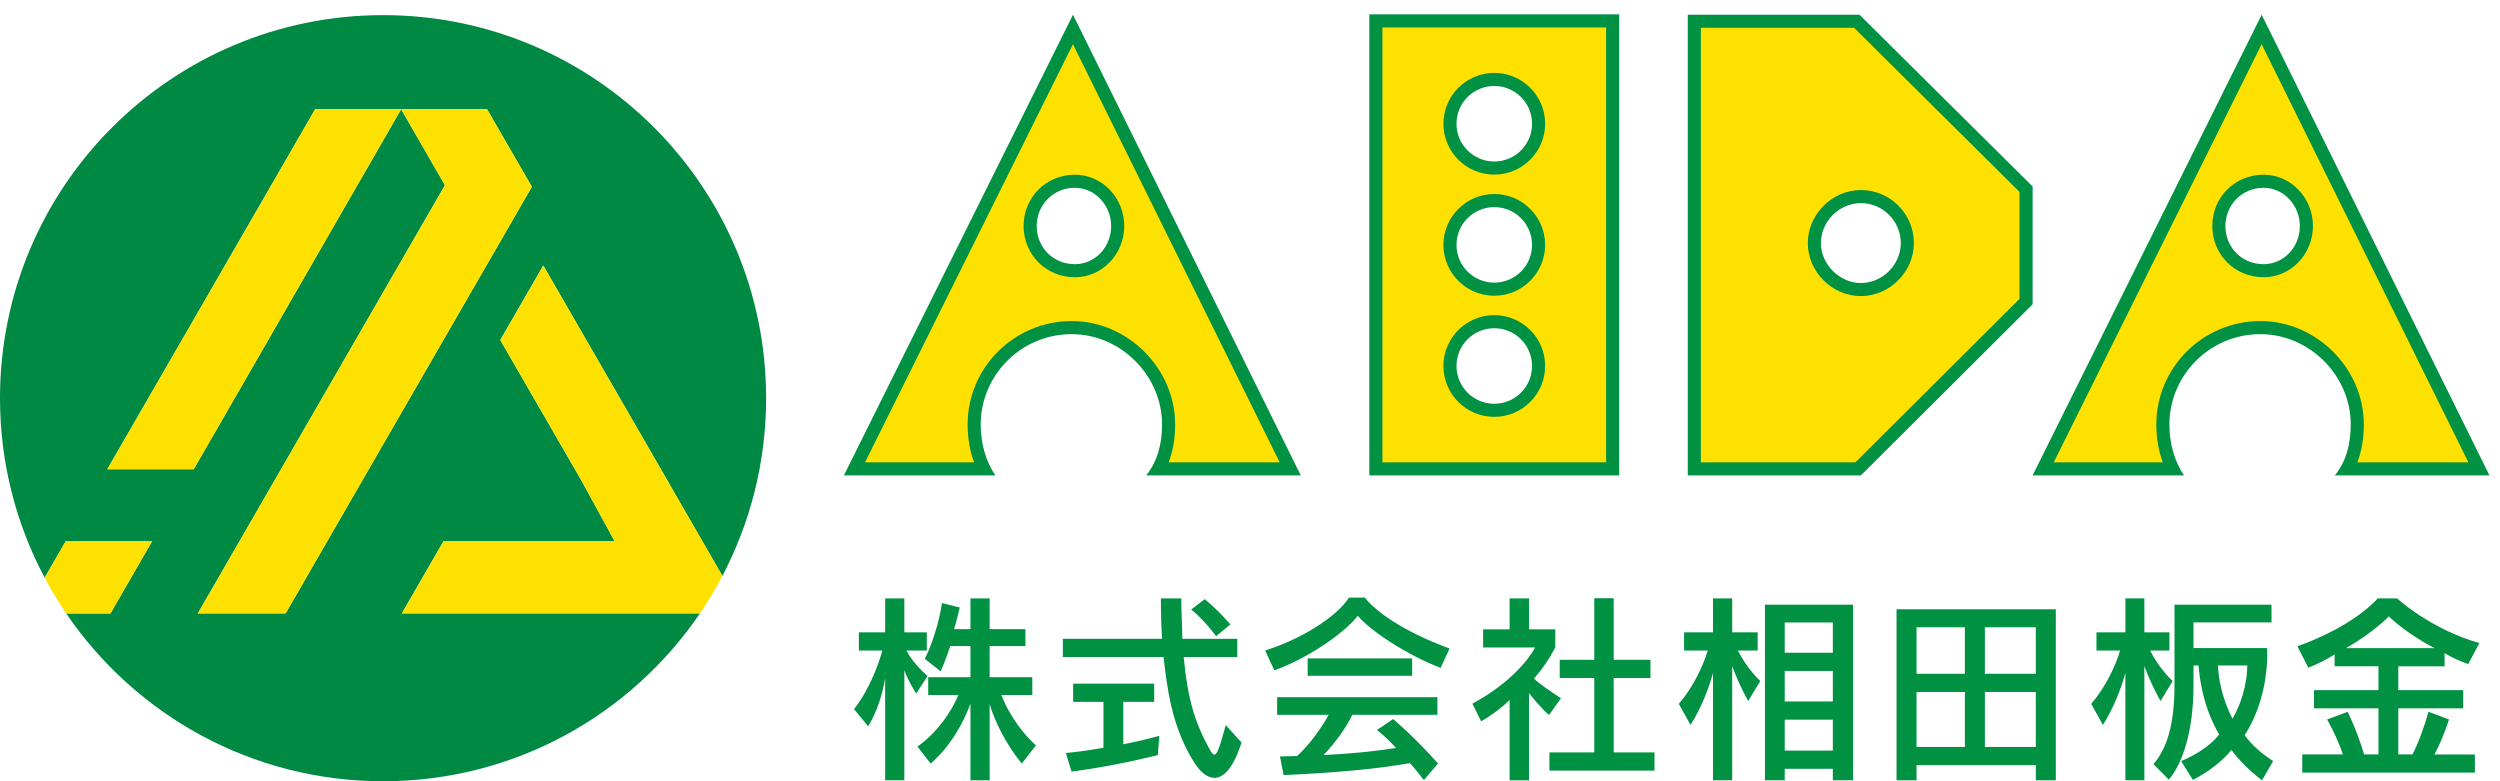 <?xml version="1.0" encoding="UTF-8"?><svg id="uuid-4dab9a5d-7baf-40d5-aec9-910b2f955c1e" xmlns="http://www.w3.org/2000/svg" viewBox="0 0 343.671 107.396"><g id="uuid-71c77a49-41ce-4d7c-beb6-fd8516aad2d6"><path d="M159.245,64.451c.93-1.697,1.4-3.74,1.4-6.097,0-7.22-6.101-13.32-13.321-13.32-7.393,0-13.407,5.976-13.407,13.32,0,2.222.463,4.3,1.349,6.097h-17.802l30.034-60.4,29.866,60.4h-18.119ZM147.762,24.917c-3.447,0-6.148,2.7-6.148,6.147s2.701,6.147,6.148,6.147c3.245,0,5.886-2.758,5.886-6.147s-2.641-6.147-5.886-6.147Z" fill="#ffe100"/><path d="M147.495,6.078l28.42,57.474h-15.261c.593-1.531.891-3.269.891-5.197,0-7.708-6.512-14.22-14.221-14.22-7.889,0-14.307,6.379-14.307,14.22,0,1.846.302,3.601.887,5.197h-14.987l28.579-57.474M147.762,38.113c3.742,0,6.785-3.162,6.785-7.048s-3.044-7.048-6.785-7.048c-3.952,0-7.048,3.096-7.048,7.048s3.096,7.048,7.048,7.048M147.5,2.026l-31.489,63.326h20.818c-1.312-1.924-2.012-4.374-2.012-6.997,0-6.735,5.51-12.42,12.507-12.42,6.735,0,12.421,5.685,12.421,12.42,0,2.624-.612,5.073-2.186,6.997h21.255L147.5,2.026h0ZM147.762,36.313c-3.061,0-5.248-2.362-5.248-5.248,0-2.799,2.186-5.248,5.248-5.248,2.799,0,4.985,2.449,4.985,5.248,0,2.886-2.186,5.248-4.985,5.248h0Z" fill="#009143"/><path d="M322.654,64.451c.93-1.697,1.4-3.74,1.4-6.097,0-7.22-6.101-13.32-13.321-13.32-7.394,0-13.408,5.976-13.408,13.32,0,2.222.463,4.3,1.349,6.097h-17.801l30.034-60.4,29.865,60.4h-18.118ZM311.17,24.917c-3.447,0-6.148,2.7-6.148,6.147s2.701,6.147,6.148,6.147c3.245,0,5.886-2.758,5.886-6.147s-2.641-6.147-5.886-6.147Z" fill="#ffe100"/><path d="M310.904,6.078l28.42,57.474h-15.261c.593-1.531.891-3.269.891-5.197,0-7.708-6.512-14.22-14.221-14.22-7.889,0-14.307,6.379-14.307,14.22,0,1.846.302,3.601.887,5.197h-14.987l28.579-57.474M311.171,38.113c3.742,0,6.785-3.162,6.785-7.048s-3.044-7.048-6.785-7.048c-3.952,0-7.048,3.096-7.048,7.048s3.096,7.048,7.048,7.048M310.908,2.026l-31.489,63.326h20.818c-1.312-1.924-2.012-4.374-2.012-6.997,0-6.735,5.51-12.42,12.507-12.42,6.735,0,12.421,5.685,12.421,12.42,0,2.624-.612,5.073-2.186,6.997h21.255l-31.313-63.326h0ZM311.171,36.313c-3.061,0-5.248-2.362-5.248-5.248,0-2.799,2.186-5.248,5.248-5.248,2.799,0,4.985,2.449,4.985,5.248,0,2.886-2.186,5.248-4.985,5.248h0Z" fill="#009143"/><path d="M232.917,64.451V2.926h22.338l23.265,23.085v15.449l-23.081,22.992h-22.521ZM255.81,27.024c-3.465,0-6.393,2.926-6.393,6.391,0,3.404,2.987,6.391,6.393,6.391,3.464,0,6.391-2.926,6.391-6.391,0-3.524-2.867-6.391-6.391-6.391Z" fill="#ffe100"/><path d="M254.884,3.826l22.735,22.559v14.701l-22.553,22.466h-21.25V3.826h21.068M255.81,40.705c3.952,0,7.29-3.339,7.29-7.291,0-4.02-3.27-7.29-7.29-7.29-3.953,0-7.292,3.339-7.292,7.29,0,3.952,3.339,7.291,7.292,7.291M255.626,2.026h-23.61v63.326h23.794l23.61-23.518v-16.198l-23.794-23.61h0ZM255.81,38.905c-2.928,0-5.492-2.563-5.492-5.491,0-3.02,2.563-5.49,5.492-5.49,3.019,0,5.49,2.471,5.49,5.49,0,2.928-2.471,5.491-5.49,5.491h0Z" fill="#009143"/><path d="M189.141,64.451V2.872h32.547v61.579h-32.547ZM205.415,44.221c-3.358,0-6.092,2.733-6.092,6.092s2.733,6.092,6.092,6.092,6.092-2.733,6.092-6.092-2.733-6.092-6.092-6.092ZM205.415,27.571c-3.358,0-6.092,2.733-6.092,6.092s2.733,6.091,6.092,6.091,6.092-2.732,6.092-6.091-2.733-6.092-6.092-6.092ZM205.415,10.92c-3.358,0-6.092,2.733-6.092,6.092s2.733,6.091,6.092,6.091,6.092-2.732,6.092-6.091-2.733-6.092-6.092-6.092Z" fill="#ffe100"/><path d="M220.788,3.772v59.78h-30.747V3.772h30.747M205.415,24.003c3.855,0,6.992-3.136,6.992-6.992s-3.136-6.992-6.992-6.992-6.992,3.136-6.992,6.992,3.136,6.992,6.992,6.992M205.415,40.654c3.855,0,6.992-3.136,6.992-6.991s-3.136-6.992-6.992-6.992-6.992,3.136-6.992,6.992,3.136,6.991,6.992,6.991M205.415,57.304c3.855,0,6.992-3.136,6.992-6.992s-3.136-6.992-6.992-6.992-6.992,3.136-6.992,6.992,3.136,6.992,6.992,6.992M222.588,1.972h-34.347v63.38h34.347V1.972h0ZM205.415,22.203c-2.867,0-5.192-2.324-5.192-5.192s2.324-5.192,5.192-5.192,5.192,2.324,5.192,5.192-2.324,5.192-5.192,5.192h0ZM205.415,38.854c-2.867,0-5.192-2.324-5.192-5.191s2.324-5.192,5.192-5.192,5.192,2.324,5.192,5.192-2.324,5.191-5.192,5.191h0ZM205.415,55.504c-2.867,0-5.192-2.324-5.192-5.192s2.324-5.191,5.192-5.191,5.192,2.324,5.192,5.191-2.324,5.192-5.192,5.192h0Z" fill="#009143"/><path d="M121.68,107.266v-14.004c-.361,2.056-1.028,4.418-2.334,6.585l-1.945-2.362c2.307-2.945,3.557-6.752,3.89-8.058h-3.223v-2.501h3.612v-4.668h2.64v4.668h3.084v2.501h-2.807c1.056,1.973,2.917,3.501,2.917,3.501l-1.556,2.418s-1.139-1.751-1.639-3.224v15.144h-2.64ZM140.463,104.96c-2.223-2.695-3.751-5.891-4.418-8.169v10.476h-2.64v-10.531c-.889,2.474-2.75,5.919-5.474,8.225l-1.806-2.334c2.862-2.028,4.807-5.057,5.613-7.085h-4.14v-2.445h5.807v-4.279h-2.778c-.5,1.584-1.306,3.474-1.306,3.474l-2.195-1.723s1.667-3.112,2.362-7.669l2.445.611c-.25,1-.5,2.139-.778,2.973h2.25v-4.224h2.64v4.224h4.918v2.334h-4.918v4.279h5.863v2.445h-4.251c.639,1.75,2.25,4.668,4.751,6.919l-1.945,2.5Z" fill="#009143"/><path d="M170.67,102.07c-1.111,3.501-2.445,4.863-3.723,4.863-1,0-1.973-.834-2.779-2.112-3.167-5.001-3.723-10.392-4.224-14.504h-13.837v-2.501h13.643c-.111-1.751-.167-3.585-.167-5.558h2.806c0,2.028.139,3.862.139,5.558h7.558v2.501h-7.363c.528,5.695,1.528,8.975,3.473,12.531.306.556.528.889.75.889.389,0,.75-1.139,1.556-4.057l2.167,2.39ZM159.167,103.793s-5.585,1.473-11.865,2.278l-.778-2.556c1.75-.167,3.445-.417,5.168-.723v-6.308h-4.168v-2.501h11.143v2.501h-4.251v5.835c2.945-.583,4.946-1.167,4.946-1.167l-.194,2.64ZM167.169,87.455s-1.5-2.112-3.417-3.668l1.861-1.417c1.973,1.611,3.529,3.474,3.529,3.474l-1.973,1.611Z" fill="#009143"/><path d="M198.044,91.817c-4.558-1.75-9.559-5.002-11.393-7.169-1.862,2.418-6.947,5.891-11.476,7.502l-1.25-2.723c6.03-1.945,10.309-5.252,11.503-7.28h2.195c1.417,1.834,5.141,4.613,11.643,7.003l-1.223,2.667ZM195.738,107.239c-.667-.862-1.278-1.64-1.917-2.335-4.974.89-11.365,1.39-17.367,1.64l-.5-2.556c.861,0,1.584-.056,2.362-.056,2.056-1.918,3.557-4.252,4.334-5.669h-7.085v-2.417h22.034v2.417h-11.698c-.722,1.528-2.195,3.695-3.945,5.529,5.029-.25,8.002-.667,9.947-.973-1.223-1.389-2.612-2.473-2.612-2.473l2.223-1.5s2.889,2.417,6.168,6.112l-1.945,2.279ZM179.761,92.901v-2.39h14.366v2.39h-14.366Z" fill="#009143"/><path d="M207.523,107.266v-11.031c-.89.861-2.362,2.057-3.918,2.918l-1.195-2.418c6.641-3.612,8.614-7.725,8.614-7.725h-7.142v-2.5h3.641v-4.252h2.667v4.252h3.612v2.473s-.861,1.89-2.918,4.307c.751.75,2.224,1.723,3.696,2.695l-1.64,2.307c-1.167-1.028-2.14-2.251-2.751-3.001v11.976h-2.667ZM212.996,105.932v-2.501h6.168v-10.225h-4.751v-2.501h4.751v-8.475h2.668v8.475h5.057v2.501h-5.057v10.225h5.612v2.501h-14.448Z" fill="#009143"/><path d="M235.48,107.266v-14.755c-.556,2.057-1.556,4.724-3.084,7.142l-1.611-2.89c1.973-2.307,3.334-5.196,3.973-7.336h-3.251v-2.501h3.974v-4.668h2.64v4.668h3.501v2.501h-2.723c1.361,2.64,3.084,4.196,3.084,4.196l-1.667,2.75s-1.278-2.278-2.195-4.807v15.699h-2.64ZM251.957,107.266v-1.584h-6.613v1.584h-2.723v-24.146h12.114v24.146h-2.778ZM251.957,85.565h-6.613v4.168h6.613v-4.168ZM251.957,92.234h-6.613v4.195h6.613v-4.195ZM251.957,98.931h-6.613v4.251h6.613v-4.251Z" fill="#009143"/><path d="M279.859,107.266v-2.084h-16.395v2.084h-2.751v-23.507h21.896v23.507h-2.751ZM270.106,86.232h-6.642v6.391h6.642v-6.391ZM270.106,95.124h-6.642v7.558h6.642v-7.558ZM279.859,86.232h-7.002v6.391h7.002v-6.391ZM279.859,95.124h-7.002v7.558h7.002v-7.558Z" fill="#009143"/><path d="M292.171,107.266v-14.755c-.556,2.057-1.556,4.724-3.084,7.142l-1.611-2.89c1.973-2.307,3.334-5.196,3.973-7.336h-3.251v-2.501h3.974v-4.668h2.612v4.668h3.445v2.501h-2.667c1.361,2.64,3.111,4.196,3.111,4.196l-1.667,2.75s-1.306-2.278-2.223-4.807v15.699h-2.612ZM310.955,107.266c-1.668-1.278-3.168-2.751-4.196-4.168-1.194,1.473-3.195,3.057-5.307,4.112l-1.612-2.584c2.14-.89,4.029-2.167,5.224-3.64-2.223-3.835-2.694-7.725-2.834-9.503h-.694v2.723c0,6.475-1.556,10.809-3.39,12.977l-2.112-2.14c1.834-2.14,2.89-5.391,2.89-10.837v-11.087h13.338v2.445h-10.726v3.529h10.114s.027.306.027.833c0,1.917-.306,6.78-3.111,11.143.972,1.334,2.223,2.445,3.917,3.557l-1.527,2.64ZM304.898,91.484c.056,1.583.5,4.445,2,7.308,1.751-3.029,2.028-6.002,2.028-7.308h-4.028Z" fill="#009143"/><path d="M316.489,106.211v-2.501h5.585c-.473-1.417-1.167-3.001-2.168-4.807l2.834-1.057c.945,2.028,1.668,3.918,2.251,5.863h1.973v-6.335h-8.863v-2.501h8.863v-3.279h-6.029v-1.639c-1.056.694-2.251,1.278-3.612,1.834l-1.5-2.945c8.086-2.918,11.031-6.586,11.031-6.586h2.667s4.557,4.224,11.309,6.141l-1.527,2.89c-1.167-.416-2.307-.917-3.251-1.5v1.806h-6.363v3.279h8.919v2.501h-8.919v6.335h1.944c.723-1.361,1.557-3.529,2.195-5.863l2.835,1.057c-.667,2.028-1.418,3.751-2.001,4.807h5.558v2.501h-23.729ZM334.661,89.095c-4.085-2.14-6.28-4.363-6.28-4.363,0,0-1.917,2.084-5.862,4.363h12.143Z" fill="#009143"/><path d="M90.219,84.324h-34.975l5.721-9.912h23.537l-4.508-8.237-1.976-3.427-.419-.725-2.885-5.006-.003.007-5.937-10.282.006-.01,5.905-10.225,17.348,30.045-.006-.01-.003.007,7.282,12.619c3.833-7.303,6.012-15.61,6.012-24.43,0-29.083-23.576-52.659-52.659-52.659S0,25.654,0,54.737c0,8.921,2.226,17.319,6.141,24.682l2.888-5.003h11.871l-5.721,9.912h-6.08c9.476,13.922,25.449,23.068,43.56,23.068,18.113,0,34.087-9.148,43.563-23.073h-6.003ZM14.753,64.509h-.003L43.325,15.019h11.814c-7.1,12.317-16.211,28.144-24.483,42.503l-4.031,6.986h-11.871ZM44.977,74.416l-2.859,4.956-2.859,4.954h-12.065l5.721-9.912,4.346-7.53,4.365-7.565,19.543-33.857-6.023-10.451h11.814l-.006.007.121.208,3.018,5.227,2.395,4.145.626,1.08-5.947,10.302-.003-.003-22.189,38.438h.003Z" fill="#008942"/><path d="M20.9,74.416h-11.871l-2.888,5.003c.9,1.693,1.885,3.333,2.958,4.909h6.08l5.721-9.912Z" fill="#ffe100"/><path d="M92.027,66.542l.006.01-17.348-30.045-5.905,10.225-.006.01,5.937,10.282.003-.007,2.885,5.006.419.725,1.976,3.427,4.508,8.237h-23.537l-5.721,9.912h40.979c1.124-1.652,2.149-3.376,3.083-5.156l-7.282-12.619.003-.007Z" fill="#ffe100"/><path d="M55.139,15.019h-11.814l-28.574,49.49h11.874l4.031-6.986c8.272-14.36,17.383-30.186,24.483-42.503Z" fill="#ffe100"/><polygon points="67.166 35.981 73.113 25.679 72.487 24.599 70.092 20.454 67.074 15.228 66.953 15.019 66.959 15.012 55.145 15.012 61.168 25.463 41.625 59.319 37.26 66.884 32.915 74.414 27.193 84.326 39.259 84.326 42.118 79.372 44.977 74.416 44.974 74.416 67.163 35.978 67.166 35.981" fill="#ffe100"/></g></svg>